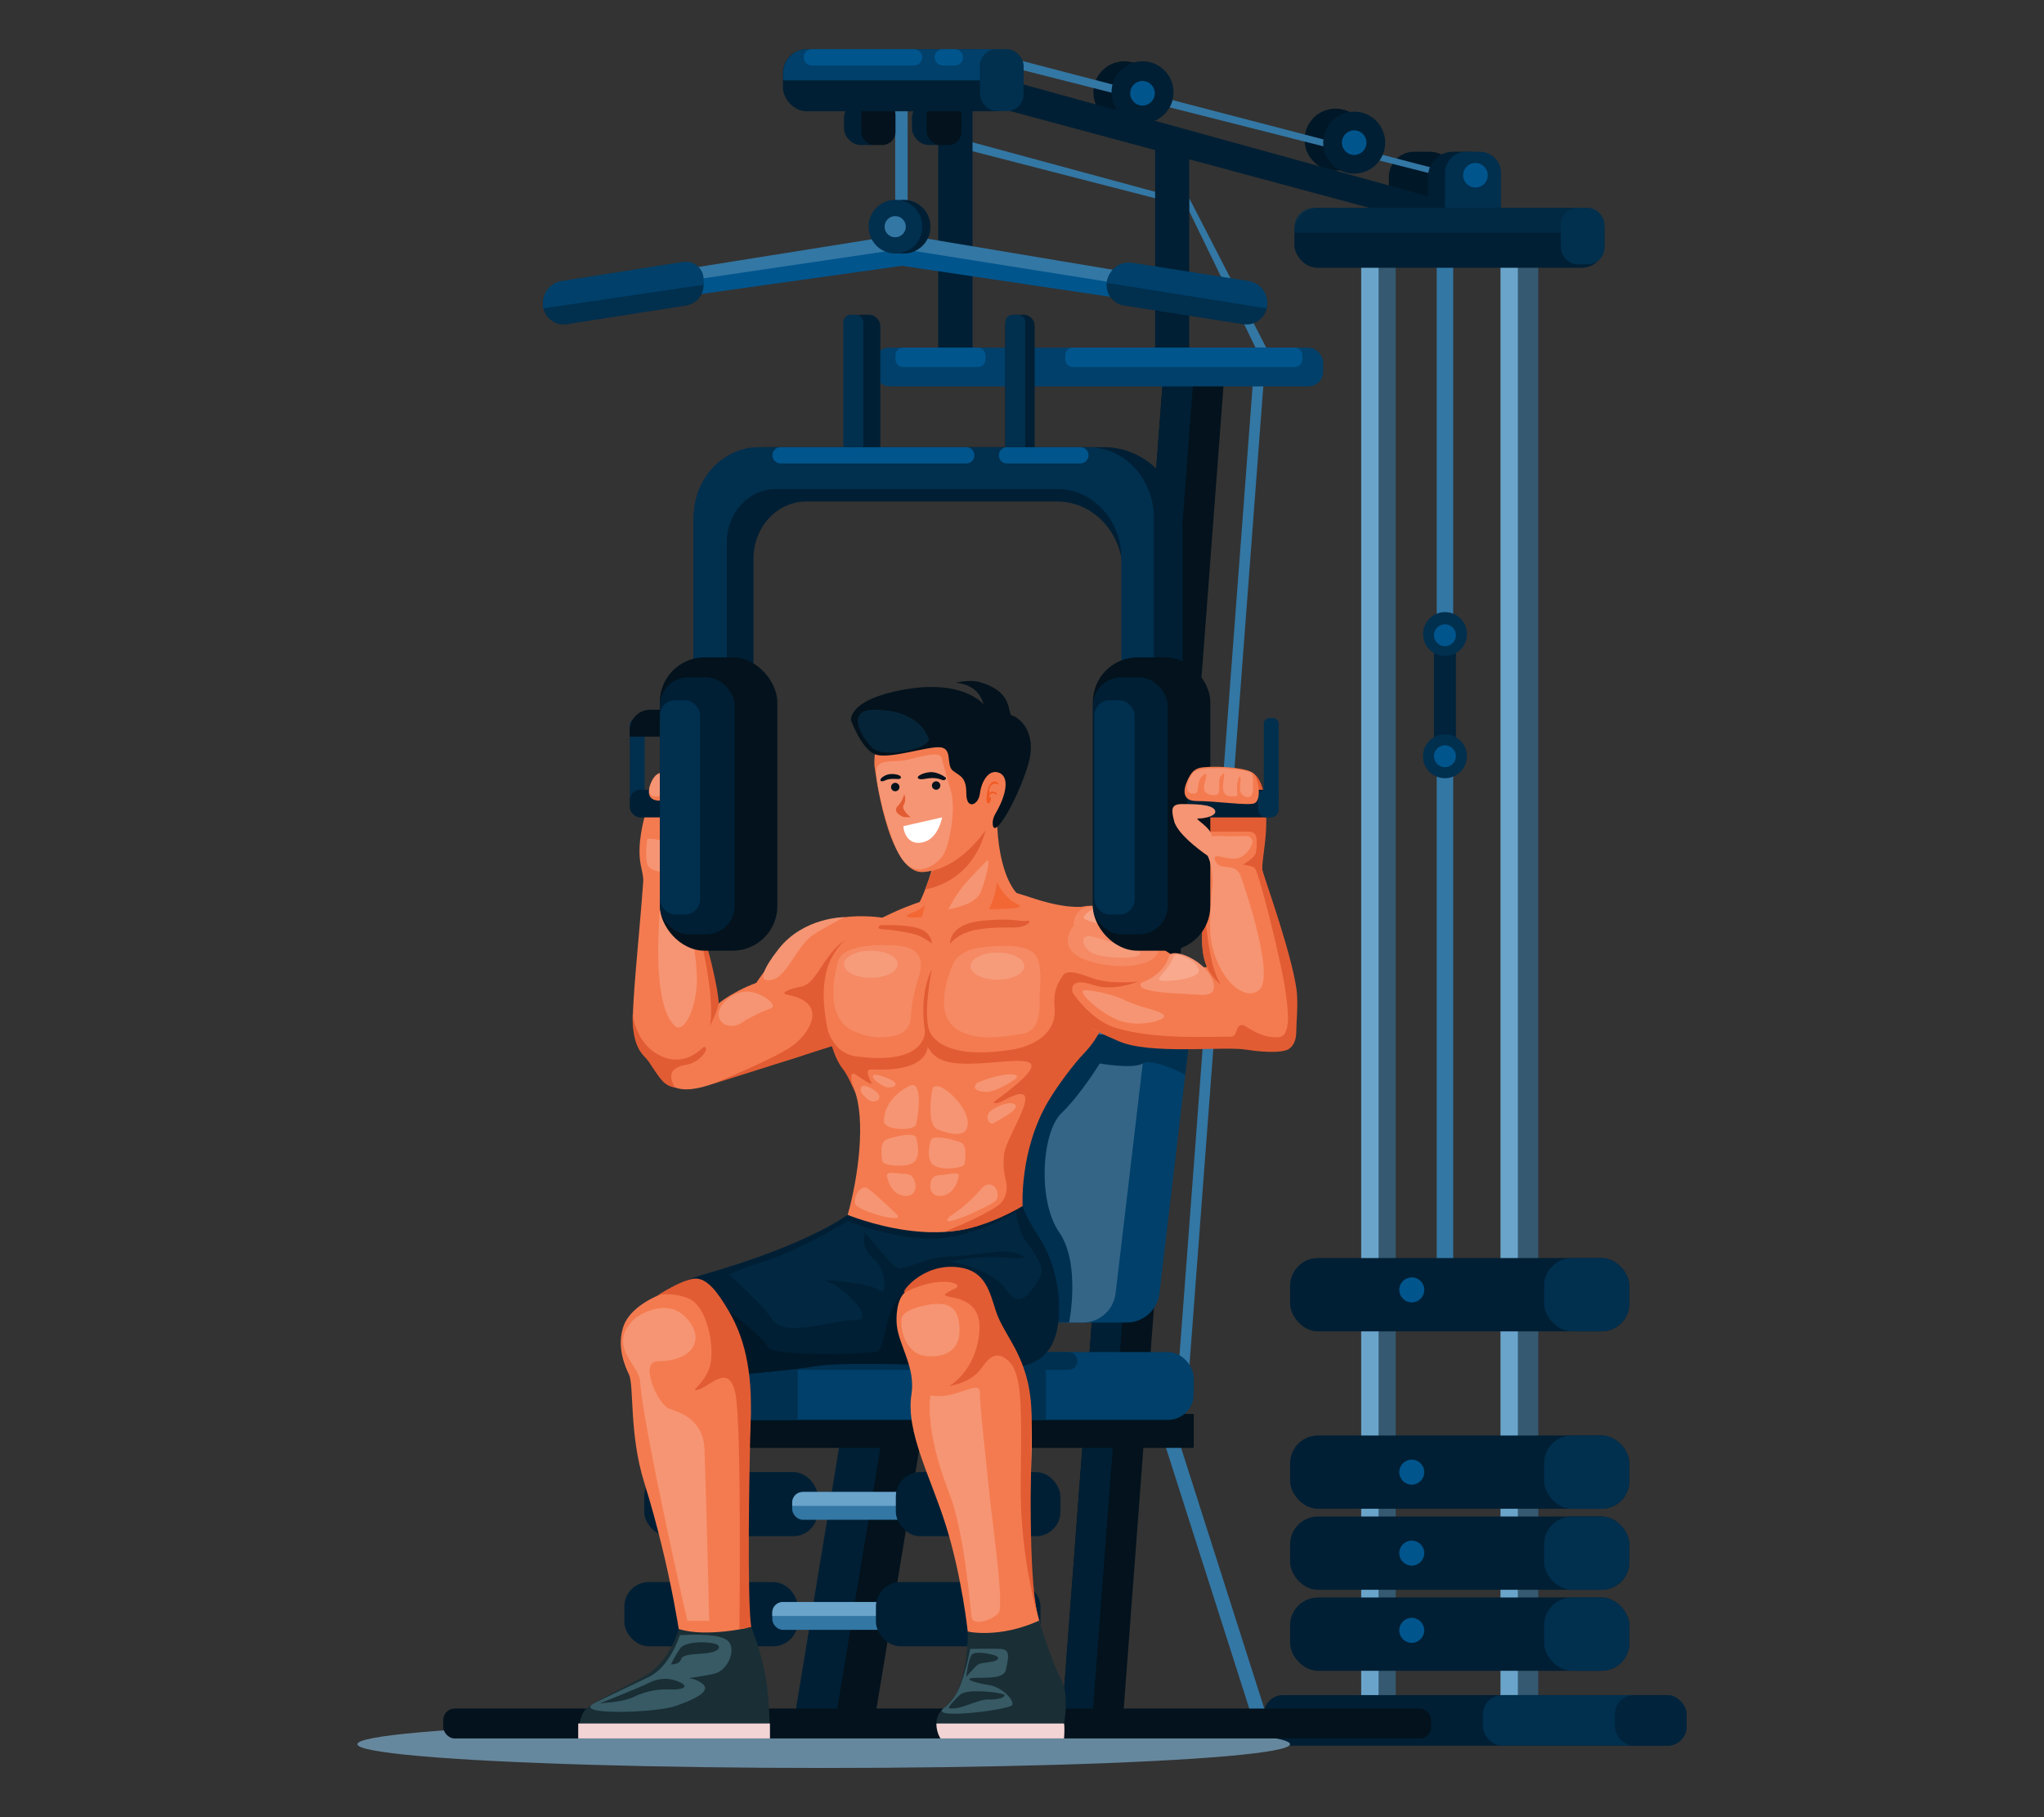 <?xml version="1.0" encoding="UTF-8"?>
<svg id="Layer_2" data-name="Layer 2" xmlns="http://www.w3.org/2000/svg" viewBox="0 0 540 480">
  <rect x="0" y="0" width="540" height="480" fill="#333333" stroke="none"/>
  <defs>
    <style>
      .cls-1 {
        fill: #0a3d60;
        opacity: .29;
      }

      .cls-1, .cls-2, .cls-3, .cls-4, .cls-5, .cls-6, .cls-7, .cls-8, .cls-9, .cls-10, .cls-11, .cls-12, .cls-13, .cls-14, .cls-15, .cls-16, .cls-17, .cls-18, .cls-19, .cls-20, .cls-21, .cls-22, .cls-23, .cls-24, .cls-25, .cls-26, .cls-27, .cls-28, .cls-29 {
        stroke-width: 0px;
      }

      .cls-2 {
        opacity: .5;
      }

      .cls-2, .cls-22 {
        fill: #fabfab;
      }

      .cls-3 {
        fill: #062438;
      }

      .cls-4 {
        fill: #001f34;
      }

      .cls-5 {
        fill: #f47b50;
      }

      .cls-6 {
        fill: #e25c33;
      }

      .cls-7 {
        fill: #012f4e;
      }

      .cls-8 {
        fill: #f3d4d5;
      }

      .cls-9 {
        fill: #00558d;
      }

      .cls-10 {
        fill: #375a64;
      }

      .cls-11 {
        fill: #001727;
      }

      .cls-12 {
        fill: #03304c;
        opacity: .64;
      }

      .cls-13 {
        fill: #346587;
      }

      .cls-14 {
        fill: #01233b;
      }

      .cls-15 {
        fill: none;
      }

      .cls-16 {
        fill: #345971;
      }

      .cls-17 {
        fill: #1a2e35;
      }

      .cls-18 {
        fill: #66889e;
      }

      .cls-19 {
        fill: #03121c;
      }

      .cls-20 {
        fill: #fff;
      }

      .cls-21 {
        fill: #003050;
      }

      .cls-22 {
        opacity: .33;
      }

      .cls-23 {
        fill: #00406a;
      }

      .cls-24 {
        opacity: .57;
      }

      .cls-24, .cls-26 {
        fill: #f69573;
      }

      .cls-25, .cls-28 {
        fill: #f15a24;
      }

      .cls-27 {
        fill: #6aa4cb;
      }

      .cls-28 {
        opacity: .6;
      }

      .cls-29 {
        fill: #3377a4;
      }
    </style>
  </defs>
  <g id="Layer_2-2" data-name="Layer 2">
    <g>
      <g>
        <polygon class="cls-29" points="314.16 55.76 331.69 91.83 334.52 91.83 314.16 52.3 314.16 55.76"/>
        <polygon class="cls-29" points="313.57 54.53 254 39.19 254 36.79 313.57 52.94 313.57 54.53"/>
        <rect class="cls-16" x="360" y="67.87" width="8.73" height="392.85"/>
        <rect class="cls-16" x="397.67" y="67.87" width="8.73" height="392.85"/>
        <rect class="cls-27" x="396.41" y="67.87" width="4.59" height="392.85"/>
        <rect class="cls-27" x="359.61" y="67.87" width="4.59" height="392.85"/>
        <rect class="cls-29" x="379.56" y="61.18" width="4.36" height="285.66"/>
        <path class="cls-4" d="M338.96,447.76h98.01v13.36h-98.01c-2.8,0-5.08-2.28-5.08-5.08v-3.21c0-2.8,2.28-5.08,5.08-5.08Z"/>
        <rect class="cls-7" x="391.78" y="447.76" width="53.8" height="13.36" rx="5.08" ry="5.08"/>
        <rect class="cls-14" x="426.64" y="447.76" width="18.95" height="13.36" rx="5.08" ry="5.08"/>
        <polygon class="cls-19" points="296.28 459.2 280.14 459.2 307.33 98.93 323.46 98.93 296.28 459.2"/>
        <polygon class="cls-4" points="288.18 459.2 280.14 459.2 307.33 98.93 315.37 98.93 288.18 459.2"/>
        <polygon class="cls-29" points="313.41 371.59 310.58 371.59 331.69 91.83 334.52 91.83 313.41 371.59"/>
        <path class="cls-23" d="M297.62,349.35h-26.86c-5.24,0-9.3-4.57-8.69-9.77l8.89-75.27c.52-4.4,4.25-7.72,8.69-7.72h26.86c5.24,0,9.3,4.57,8.69,9.77l-8.89,75.27c-.52,4.4-4.25,7.72-8.69,7.72Z"/>
        <path class="cls-13" d="M286.04,349.35h-26.86c-5.24,0-9.3-4.57-8.69-9.77l8.89-75.27c.52-4.4,4.25-7.72,8.69-7.72h26.86c5.24,0,9.3,4.57,8.69,9.77l-8.89,75.27c-.52,4.4-4.25,7.72-8.69,7.72Z"/>
        <path class="cls-21" d="M282.45,349.35s3.12-15.59-2.63-23.86c-5.75-8.27-4.6-26.41.56-31.4,5.16-4.99,10.16-13.18,10.16-13.18,0,0,8.78,1.56,11.36,0,2.58-1.56,11.23,2.97,11.23,2.97l1.25-10.59h-61.96l-5.51,76.06h35.54Z"/>
        <path class="cls-7" d="M168.33,189.65h0c1.09,0,1.96.88,1.96,1.96v18.81c0,1.09-.88,1.96-1.96,1.96h0c-1.09,0-1.96-.88-1.96-1.96v-18.81c0-1.09.88-1.96,1.96-1.96Z"/>
        <path class="cls-19" d="M171.75,187.47h11.9c2.37,0,4.29,1.92,4.29,4.29v2.81h-21.58v-1.7c0-2.98,2.42-5.39,5.39-5.39Z"/>
        <polygon class="cls-29" points="331.04 454.44 303.68 368.79 306.26 364.36 335.01 454.44 331.04 454.44"/>
        <rect class="cls-4" x="170.2" y="388.83" width="45.81" height="16.96" rx="6.45" ry="6.45"/>
        <polygon class="cls-4" points="225.13 459.2 208.99 459.2 225.65 358.29 241.79 358.29 225.13 459.2"/>
        <polygon class="cls-19" points="230.25 459.2 219.91 459.2 236.57 358.29 246.91 358.29 230.25 459.2"/>
        <rect class="cls-29" x="209.29" y="394.1" width="40.93" height="7.34" rx="2.79" ry="2.79"/>
        <path class="cls-27" d="M212.08,394.1h35.35c1.54,0,2.79,1.25,2.79,2.79v.88h-40.93v-.88c0-1.54,1.25-2.79,2.79-2.79Z"/>
        <ellipse class="cls-18" cx="217.62" cy="460.72" rx="123.21" ry="6.28"/>
        <rect class="cls-19" x="117.1" y="451.31" width="260.98" height="7.89" rx="3" ry="3"/>
        <rect class="cls-4" x="305.17" y="37.27" width="9" height="57.02"/>
        <rect class="cls-4" x="247.87" y="26.83" width="9.06" height="67.06"/>
        <path class="cls-11" d="M373.56,40.08h4.19c3.66,0,6.63,2.97,6.63,6.63v8.19h-17.45v-8.19c0-3.66,2.97-6.63,6.63-6.63Z"/>
        <circle class="cls-11" cx="352.83" cy="36.88" r="8.19" transform="translate(259.91 379.25) rotate(-80.78)"/>
        <circle class="cls-11" cx="297.05" cy="24.38" r="8.19"/>
        <rect class="cls-29" x="236.5" y="21.22" width="3.29" height="39.55"/>
        <path class="cls-4" d="M291.66,118.12h-89.43c-10.5,0-19.01,9.18-19.01,20.51v66.61h15.84v-57.7c0-8.32,6.25-15.07,13.96-15.07h66.3c9.56,0,17.3,8.36,17.3,18.67v54.09h15.84v-64.67c0-12.4-9.32-22.45-20.81-22.45Z"/>
        <path class="cls-7" d="M287.58,118.12h-87.1c-9.53,0-17.26,8.34-17.26,18.62v68.5h8.8v-62.07c0-7.72,5.8-13.99,12.96-13.99h74.32c9.36,0,16.95,8.19,16.95,18.29v57.77h8.58v-68.5c0-10.28-7.73-18.62-17.26-18.62Z"/>
        <rect class="cls-4" x="236.67" y="388.83" width="43.47" height="16.96" rx="6.45" ry="6.45"/>
        <rect class="cls-4" x="164.94" y="417.9" width="45.81" height="16.96" rx="6.45" ry="6.45"/>
        <rect class="cls-29" x="204.03" y="423.17" width="40.93" height="7.34" rx="2.79" ry="2.79"/>
        <path class="cls-27" d="M206.82,423.17h35.35c1.54,0,2.79,1.25,2.79,2.79v.88h-40.93v-.88c0-1.54,1.25-2.79,2.79-2.79Z"/>
        <rect class="cls-4" x="231.41" y="417.9" width="43.47" height="16.96" rx="6.45" ry="6.45"/>
        <rect class="cls-19" x="191.68" y="373.48" width="123.69" height="8.97"/>
        <rect class="cls-23" x="191.68" y="357.13" width="123.69" height="17.93" rx="6.82" ry="6.82"/>
        <path class="cls-21" d="M282.3,361.84h-88.27c-1.3,0-2.35-1.05-2.35-2.35h0c0-1.3,1.05-2.35,2.35-2.35h88.27c1.3,0,2.35,1.05,2.35,2.35h0c0,1.3-1.05,2.35-2.35,2.35Z"/>
        <rect class="cls-21" x="194.88" y="357.13" width="15.87" height="17.93"/>
        <rect class="cls-21" x="260.44" y="357.13" width="15.87" height="17.93"/>
        <path class="cls-4" d="M223.95,320.89s-10.36,7.88-38.14,15.78c-26.87,7.64-2.29,27.82,13.92,26.06,16.21-1.76,23.11-3.69,44.64-2.01,21.54,1.68,34.01,3.26,35.33-12.48.7-8.28-1.93-16.52-5.15-21.38-3.65-5.49-4.39-8.29-4.39-8.29l-46.22,2.32Z"/>
        <path class="cls-5" d="M170.42,236.71l1.79-20.87s-1.14-9.58,4.06-10.43c5.59-.91,16.32-.52,17.55,1.57.46.78,1.69,3.4-.28,5.06-4.44,3.75-1.02,9.6-3.03,10.7-2.1,1.15-9.96,4.3-9.04,13.29,0,0-5.86,4.65-11.06.68Z"/>
        <path class="cls-5" d="M233.87,242.52s-16.24-3.09-25.13,6.04c-5.3,5.44-8.93,11.05-8.93,11.05-7.24,2.74-10.66,6.04-10.66,6.04,0,0,.15-10.65-6.61-26.58-5.12-12.07,5-11.93,9.95-18.45,4.94-6.52,3.78-15.22-1.46-15.82-6.67-.77-20.38,9.07-20.72,10.86-.11.57-2.1,7.21-1.06,12.69.2,1.08.78,3.26.69,4.43-1.07,14.87-3.24,34.21-2.64,38.35.94,6.52,4.83,8.96,7.39,13.05,4.48,7.15,13.96,1.69,20.56-.35,11.18-3.47,19.57-5.29,22.53-7.83,2.8-2.41,27.1-27.49,20.12-31.87-.39-.24-3.49-1.49-4.03-1.61Z"/>
        <path class="cls-6" d="M188.36,286.29s15.89-6.45,20.86-9.95c4.46-3.14,9.98-11.39-1.07-13.55-2.65-.52,1.12-1.76,3.37-2.15,4.77-.81,6.16-10.02,13.57-13.32,3.63-1.62-5.24,29-5.24,29,0,0-20.2,6.49-31.49,9.98Z"/>
        <rect class="cls-4" x="166.36" y="208.61" width="23.24" height="7.3" rx="2.77" ry="2.77"/>
        <path class="cls-26" d="M175.03,233.47s-4.09,30.55,3.22,37.48c2.57,2.44,6.28-5.57,5.83-13.68-.77-13.79-5.07-24.85-5.88-24.47-4.05,1.9-3.16.67-3.16.67Z"/>
        <path class="cls-26" d="M190.52,265.74s1.87-3.13,5.93-3.76c4.07-.63,9.41,3.6,7.19,4.37-2.98,1.04-6.49,2.95-7.28,3.54-3.9,2.86-8.19-.29-5.84-4.15Z"/>
        <path class="cls-26" d="M222.96,242.27s-10.66,0-17.26,8.39c-4.29,5.45-4.72,7.93-3.48,8.17,5.28,1,7.24-7.77,12.22-11.61,1.74-1.34,8.52-4.94,8.52-4.94Z"/>
        <path class="cls-5" d="M287,239.48c-5.56.47-10.9-1.18-14.64-2.4-6.85-2.22-14.06-4.52-19.94-2.17-9.13,3.65-11.85,3.21-25.19,10.59-9.49,5.25-10.47,14.2-9.13,23.35,1.37,9.36,4.56,11.11,7.61,19.02s1.06,23.07-1.76,33.03c0,0,26.98,11.22,41.92-1.39,0,0,.24-23.43,14.99-37.19,13-12.13,16.05-16.97,17.87-26.71,1.83-9.74-.43-16.59-11.73-16.13Z"/>
        <path class="cls-5" d="M332.4,210.75s1.63,5.16,1.17,9.42c-.28,2.55-.87,6.43,0,9.97,1.56,6.38,10.76,33.88,7.82,44.38-.89,3.17-4.99,1.06-11.81,1.37-15.76.72-40.61-1.25-44.31-6.96-5.3-8.18-9.02-19.37-4.97-25.56,4.05-6.18,11.76-4.12,17.58-2.09,3.3,1.15,5.57,4.6,8.11,8.05,2.65,3.61,13.31,7.2,12.81,5.91-2.91-7.44.26-15.79.41-22.71.12-5.54-5.05-14.83-5.05-14.83l18.24-6.95Z"/>
        <path class="cls-6" d="M331.34,204.45s3.75,1.95,3.13,14.82c-.23,4.76-1.3,9.41-.91,10.86.39,1.44,8.59,24.36,9.1,32.66.24,3.91-.2,7.08-.2,9.74,0,2.56-1.02,4.1-2.25,4.72-1.23.62-4.95.96-11.08,0-6.13-.96-25.19,1.44-33.63-2.24-8.43-3.68-9.77-4.41-12.29-9.38l-2.04-6.84s5.33,10.18,13.66,12.74c10.52,3.23,26.32,2.2,30.31,2.3,2.04.05.97-3.22,3.22-3.07.76.05,4.45,3.53,9.35,3.22,3.2-.2,2.91-5.83,1.69-13.49-1.23-7.67-6.9-30.6-7.97-31.24-1.07-.65-3.07-.86-3.07-.86,0,0,2.91-1.62,3.37-3,.26-.78.28-2.51.24-3.86-.03-1.03-.87-1.86-1.91-1.86h-10.34s-8.18-3.09-3.47-4.4c4.7-1.31,14.8-2.04,14.8-2.04,0,0,.39-3.83.3-8.76Z"/>
        <path class="cls-29" d="M332.44,84.09s-80.2-15.49-94.18-15.87c-7.55-.2-93.63,12.92-93.63,11.38,0-3.09,2.41-3.09,2.41-3.09l91.22-14.58,94.18,15.75v6.41Z"/>
        <path class="cls-9" d="M332.33,84.21l-94.04-14-91.42,12.83s-2.24-.08-2.24-3.44l93.63-13.82,94.24,14.99-.17,3.44Z"/>
        <path class="cls-5" d="M247.22,226.12s-3.18,12.39-6.18,14.95c-3,2.56,16.25,5.58,27.88-4.83,0,0-5.41-4.37-5.56-21.05-.08-7.99-16.14,10.93-16.14,10.93Z"/>
        <path class="cls-6" d="M244.77,269.68s-2.74,9.2,6.23,10.94c11.05,2.15,35.05-6.63,11.53,10.46,0,0,.03,1.03,2.76-.46,12.32-6.75.53,9.18-.03,14.24-1.07,9.83,4.91,13.71,4.91,13.71,0,0-.91-14.6,6.74-27.62,2.35-4,6.7-9.86,9.59-12.84,2.48-2.56,3.93-5.44,3.93-5.44-6.07-1.76-9.56-14.93-9.56-14.93,0,0-2.83,2.78-2.27,8.22.78,7.54-6.44,10.52-11.2,11.28-23.04,3.67-22.63-7.56-22.63-7.56Z"/>
        <path class="cls-24" d="M221.45,253.91s-4.83,14.54,4.13,18.49c4.8,2.12,8.81,1.76,11.5.98,2.06-.6,3.5-2.46,3.58-4.61.08-2.35.49-5.98,1.95-10.34,2.14-6.43-1.2-8.38-6.08-8.68-9.65-.59-14.46,1.38-15.07,4.16Z"/>
        <path class="cls-26" d="M239.9,287.02s-6.36,3.01-6.36,9.15c0,2.44,8.1,2.67,8.49.84.74-3.44,1.82-12.39-2.14-9.99Z"/>
        <path class="cls-26" d="M246.29,287.82s-1.72,9.2,1.37,10.48,8,2.54,8.03-1.62c.04-4.94-8.57-12.39-9.4-8.86Z"/>
        <path class="cls-6" d="M218.74,272.22s1.57,5.97,7.22,6.77c19.13,2.69,18.41-6.75,18.41-6.75,0,0,5.9,11.24-14.31,10.25-1.97-.1.32,3.8.32,3.8-.78.11-3.94-2.23-4.42-2.5-2.59-1.47.29,5.81.29,5.81,0,0-1.89-5.14-3.54-7.17-2.79-3.44-3.97-10.22-3.97-10.22Z"/>
        <path class="cls-24" d="M251.86,254.46s1.43-3.41,6.86-4.12c5.43-.71,12.85-1.11,14.9,2.06,2.05,3.18.94,8.43,1.05,11.11.34,7.87-2.44,9.21-4.42,9.5-3.2.48-28.83,6.53-18.4-18.55Z"/>
        <path class="cls-26" d="M245.8,301.7s-1.14,3.41.3,5.56c1.43,2.15,8.61,1.43,8.73.18.11-1.26.84-5.02-1.14-5.74-1.97-.72-8.04-2.39-7.89,0Z"/>
        <path class="cls-26" d="M253.28,310.69s-.63,4.12-3.77,5.02c-3.14.9-4.17-1.39-3.59-3.59.46-1.74,1.78-1.68,3.21-1.77s4.52-1.07,4.14.34Z"/>
        <path class="cls-26" d="M242.13,300.99s1.14,3.41-.3,5.56c-1.43,2.15-8.61,1.43-8.73.18-.11-1.26-.84-5.02,1.14-5.74,1.97-.72,8.04-2.39,7.89,0Z"/>
        <path class="cls-26" d="M234.33,310.69s.63,4.12,3.77,5.02c3.14.9,4.3-1.43,3.59-3.59-.72-2.15-1.84-1.99-3.28-2.08-1.43-.09-4.46-.76-4.07.64Z"/>
        <path class="cls-6" d="M244.43,234.91s12.2-1.35,15.97-15.64l-14.17,10.9-1.8,4.74Z"/>
        <path class="cls-5" d="M231.02,202.2s3.32,28.78,12.89,28.14c11.4-.75,20.77-14.98,23.28-25.57,2.51-10.59-14.71-12.95-20.52-14.12-5.81-1.18-16.21-.35-15.65,11.55Z"/>
        <path class="cls-19" d="M224.83,190.25s2.63,7.31,6.17,8.93c3.54,1.62,14.28-2.21,17.52-1.77,3.24.44,1.32,4.71,3.24,6.18,1.91,1.47,3.53,1.62,3.53,6.03s3.21,3.09,3.59,0c.38-3.09,2.22-6.36,4.79-5.59,3.45,1.04,1.78,6.4-.13,9.91-.58,1.06-1.44,2.22-1.26,3.9.44,4.04,6.68-6.96,9.33-15.83,2.65-8.87-2.62-12.55-4.18-12.99-1.56-.44.7-6.15-8.56-8.83-2.84-.82-6.35.17-6.35.17,0,0,5.99.13,7.32,5.72,0,0-5.83-7.5-23.69-3.38-12.07,2.78-11.33,7.55-11.33,7.55Z"/>
        <path class="cls-3" d="M245.21,194.76s-2.18-7.31-14.21-7.3c-7.2,0-4.11,6.23-.8,9.85,3.31,3.62,17.11-.03,15.01-2.56Z"/>
        <path class="cls-26" d="M248.78,200.29s.97,3.72,2.42,8.6c1.45,4.88-.36,14.37-1.98,16.91-1.62,2.54-7.29,6.83-11.2.65-3.32-5.25-6.94-20.3-6.49-23.13.45-2.83,4.24-1.97,7.45-2.48,3.21-.52,9.17-2.86,9.79-.55Z"/>
        <path class="cls-19" d="M232.86,205.51s1.03-1.06,2.74-1.06,2.87.63,2.26,1.18c-.45.41-2.38-.26-3.88.46-1.33.65-1.72.08-1.12-.58Z"/>
        <path class="cls-19" d="M242.57,205.08s.93-.94,3.2-1.12c1.61-.13,3.49.96,4.04,1.4.36.29-.18.83-.68.72-.51-.11-1.77-.94-4.77-.35-1.22.24-2.23.07-1.78-.65Z"/>
        <path class="cls-19" d="M248.41,207.28c.12.6-.28,1.19-.88,1.31-.6.12-1.19-.28-1.31-.88-.12-.6.28-1.19.88-1.31.6-.12,1.19.28,1.31.88Z"/>
        <path class="cls-19" d="M237.61,207.68c.12.6-.28,1.19-.88,1.31-.6.12-1.19-.28-1.31-.88-.12-.6.28-1.19.88-1.31.6-.12,1.19.28,1.31.88Z"/>
        <path class="cls-6" d="M238.89,209.75s-.46,1.95-1.53,2.94c-2.06,1.9,1.39,3.15,1.39,3.15h1.81s-2.61-1.98-1.81-3.25c.8-1.27.14-2.84.14-2.84Z"/>
        <path class="cls-25" d="M260.61,211.38s0-3.55,1.32-4.61c1.32-1.06,2.03.56,2.03.56,0,0-1.15-.79-2.02.04s-.53,2.26-.53,2.26c0,0,.06-.74,1.09-.51,1.04.23.81.87.81.87,0,0-.84-.77-1.45-.36s-.61.75-.15,1.09c.46.34-.68,2.71-1.1.67Z"/>
        <ellipse class="cls-22" cx="230.07" cy="254.7" rx="7.1" ry="3.58"/>
        <ellipse class="cls-22" cx="263.51" cy="255.2" rx="7.1" ry="3.58"/>
        <path class="cls-6" d="M249.71,325.25s8.77-3.31,13.73-6.66c3.96-2.68,2.04-7.86,2.04-7.86l4.68,7.84s-10.88,6.74-20.46,6.68Z"/>
        <path class="cls-24" d="M283.63,244.54s-7.61,8.75,10.85,10.6c4.25.43,19.86-.69,5.81-12.53-3.5-2.95-16.76-6.58-16.66,1.92Z"/>
        <path class="cls-6" d="M251,249.25s-.37-5.13,8.2-6.01,10.33.32,12.07,0c1.74-.32.22,1.82-3.64,1.76-11.02-.15-13.95,1.46-16.63,4.25Z"/>
        <path class="cls-26" d="M301.52,259.57s5.95-1.87,7.36-7.05c.46-1.69,5.75-.47,9.45,3.3,1.88,1.92,4.83,7.36-1.17,6.95-6-.4-17.63-.47-15.64-3.2Z"/>
        <path class="cls-5" d="M171.96,206.92s-2.23,4.66,2.46,4.57c6.01-.11,15.49,1.09,17.62.54,2.13-.54,1.66-5,0-6.76-1.18-1.24-9.5-1.97-15.74-1.53-2.44.17-3.51,1.01-4.35,3.17Z"/>
        <path class="cls-26" d="M173.31,204.8s-1.45,1.5-1.77,3.53c-.32,2.03,1.58,2.27,2.62,1.95,1.04-.33.24-2.94,1.83-4.41,1.58-1.47,1.71-.61.95,1.5-.76,2.11.06,3.4,2.9,3.4s.47-3.6,2.08-5.15.7.36.57,2.71c-.19,3.34,2.65,2.66,3.79,2.74,1.14.08.16-1.82.63-3.62.47-1.8.98-2.07.98-.84s-.82,3.54.98,4.36c1.8.82,2.58-.04,2.81-1.99.3-2.49,2.11-2.83,1.14-3.56-2.15-1.61-16.38-2.87-19.51-.61Z"/>
        <path class="cls-20" d="M238.64,218.23l10.26-2.32s-.94,5.42-4.83,6.51c-3.9,1.09-5.29-2.18-5.43-4.19Z"/>
        <path class="cls-26" d="M260.61,227.47s-4.13,4.12-6.14,6.57-3.95,6.13-3.95,6.13c0,0,6.71-.91,8.38-4.14,1.13-2.2,3.16-10.03,1.72-8.57Z"/>
        <path class="cls-28" d="M263.39,233.04s1.87,4.19,5.38,5.75c3.51,1.56-7.56,1.37-7.56,1.37,0,0,1.67-2.78,2.18-7.12Z"/>
        <path class="cls-6" d="M246.19,249.25s.07-3.01-3.73-4.09-9.88-.77-9.88-.77c0,0-1.58.92.64,1.07,2.22.15,7.7.83,9.72,1.8,2.01.96,3.26,1.99,3.26,1.99Z"/>
        <path class="cls-28" d="M241.04,241.07s2.46-.96,3.11-1.81c.64-.85-.63,3.01-.63,3.01,0,0-7,.54-2.48-1.2Z"/>
        <path class="cls-6" d="M183.23,240.74s5.91,20.05,4.38,30.24c0,0,2.03-4.14,2.24-5.94.21-1.8-2.72-17.06-6.62-24.3Z"/>
        <path class="cls-26" d="M251.08,321.2s4.39-2.68,8.02-7.05c2.88-3.46,5.63.96,4.02,2.93-1.12,1.37-16.49,8.38-12.05,4.12Z"/>
        <path class="cls-26" d="M262.35,292.99s4.19-2.5,5.77-1.25c1.57,1.25-4.44,4.16-5.6,4.93-1.16.77-2.93-2.15-.17-3.68Z"/>
        <path class="cls-26" d="M258.22,285.98s-2.52,2.1,2.14,2.44c2.6.19,7.91-3.2,8.28-3.83.66-1.14-3.6-1.39-10.42,1.39Z"/>
        <path class="cls-6" d="M300.7,259.26s-7.29.93-12.2-.92c-4.91-1.85-7.94-2.46-8.12.75l3.07,3.28s-1.76-4.63,5.5-2.15c5.24,1.79,11.75-.96,11.75-.96Z"/>
        <path class="cls-26" d="M286.96,261.57s5.21.3,10.12,2.6c4.91,2.3,8.59,2.45,10.27,3.83,1.69,1.38-6.95,3.83-12.52,1.23-5.57-2.61-10.98-8.07-7.87-7.66Z"/>
        <path class="cls-2" d="M286.8,241.58s1.62-2.51,6.34-1.41c4.73,1.1,7.61,2.69,8.83,5.91s-4.91-.7-9.81-1.73c-4.91-1.03-6.89-1.59-5.37-2.77Z"/>
        <path class="cls-2" d="M316.58,255.81s-.54-2.17-4.8-3.47c-1.92-.58-1.6.38-2.79,2.52-1.19,2.15-4.5,4.14-1.66,4.24,2.84.1,10.56-.82,9.26-3.29Z"/>
        <path class="cls-6" d="M318.33,240.18s.67,14.89,4.25,19.89c0,0-4.48-2.81-4.9-9.63-.42-6.82.65-10.26.65-10.26Z"/>
        <path class="cls-26" d="M181.02,218.17s-1.23-1.55,4.29-1.59c5.52-.04,7.7-.21,7.07,2.65-.62,2.86-2.52,3.85-2.52,3.85,0,0-5.84,2.53-7.91,5.3-2.06,2.77-5.74-2.34-3.9-4.38,1.84-2.04,6.03-1.99,6.54-3.14.51-1.15-2.76,0-3.58-2.69Z"/>
        <path class="cls-26" d="M171.05,221.54s5.21-.15,5.21,2.45.12,3.48,1.29,5.19c1.16,1.71-5.73,1.59-6.5-.8-.77-2.39,0-6.84,0-6.84Z"/>
        <path class="cls-26" d="M237.01,320.85s-5.71-5.5-7.7-6.88c-1.99-1.38-3.93,2.33-3.34,4.08.59,1.75,13.08,5.38,11.05,2.8Z"/>
        <path class="cls-26" d="M227.52,288.54s1.74,2.61,3.37,2.41c1.64-.2,1.83-1.44.81-2.41-1.02-.97-5.1-3.33-4.18,0Z"/>
        <path class="cls-26" d="M230.89,285.02s2.25,2.3,4.09,2.22c1.84-.08,2.45-1.2,0-2.22-2.45-1.02-5.21-1.94-4.09,0Z"/>
        <path class="cls-6" d="M246.19,255.87s-2.78,13.52-.17,17.43l-1.64-1.05s-1.84-8.73,1.82-16.37Z"/>
        <path class="cls-22" d="M300.7,251.12s-9.61-3.16-12.37-3.79-2.91,2.48,0,4.29c2.91,1.82,15.54,1.93,12.37-.5Z"/>
        <path class="cls-6" d="M167.13,267.64s.62,8.06,7.37,11.24c6.75,3.19,10.97-2.2,11.35-2.28,1.96-.45-.46,3.97-4.52,4.66-2.76.47-5.5,1.69-3.05,5.98,0,0-1.72-.06-3.24-1.68-1.61-1.72-3.43-5.04-4.22-5.85-1.53-1.59-3.89-3.84-3.69-12.07Z"/>
        <rect class="cls-4" x="340.83" y="421.97" width="89.63" height="19.36" rx="7.36" ry="7.36"/>
        <rect class="cls-7" x="407.93" y="421.97" width="22.53" height="19.36" rx="7.36" ry="7.36"/>
        <rect class="cls-4" x="340.83" y="400.58" width="89.63" height="19.36" rx="7.36" ry="7.36"/>
        <rect class="cls-4" x="340.83" y="379.18" width="89.63" height="19.36" rx="7.36" ry="7.36"/>
        <path class="cls-1" d="M223.97,322.55s-12.78,7.61-20.81,10.19c-8.03,2.58-10.61,3.93-10.61,3.93,0,0,8.37,7.26,11.61,12,3.24,4.73,15.83,0,21.8,0s-3.63-9.04-7.22-10.11c-3.59-1.08,11.4.42,13.59,2.26,2.19,1.83,1.74-5.91-1.69-8.5-3.43-2.58-2.14-6.82-2.14-6.82,0,0,6.1,7.56,8.11,9.13s6.72-2.52,14.16-2.73c7.43-.22,13.61-2.15,17.62-.86,4.01,1.29,1.91,1.51-4.14,1.08-6.05-.43-13.48,1.08-13.48,1.08,0,0,11.31,1.72,15.18,7.64,3.87,5.92,7.43-1.14,8.95-3.78,1.52-2.64-2.92-7.73-4.43-10.1-1.51-2.37-2.08-6.83-2.08-6.83,0,0-11.58,7.05-22.18,7.05s-22.22-4.6-22.22-4.6Z"/>
        <rect class="cls-4" x="341.96" y="54.9" width="81.9" height="15.83" rx="6.01" ry="6.01"/>
        <rect class="cls-23" x="231.03" y="91.83" width="118.54" height="10.23" rx="3.89" ry="3.89"/>
        <rect class="cls-7" x="407.93" y="400.58" width="22.53" height="19.36" rx="7.36" ry="7.36"/>
        <rect class="cls-7" x="407.93" y="379.18" width="22.53" height="19.36" rx="7.36" ry="7.36"/>
        <rect class="cls-4" x="340.83" y="332.31" width="89.63" height="19.36" rx="7.36" ry="7.36"/>
        <rect class="cls-7" x="407.93" y="332.31" width="22.53" height="19.36" rx="7.36" ry="7.36"/>
        <rect class="cls-19" x="288.72" y="173.65" width="31.03" height="77.47" rx="11.79" ry="11.79"/>
        <rect class="cls-4" x="288.72" y="178.89" width="19.78" height="67.91" rx="7.52" ry="7.52"/>
        <rect class="cls-19" x="174.33" y="173.65" width="31.03" height="77.47" rx="11.79" ry="11.79"/>
        <rect class="cls-4" x="174.33" y="178.89" width="19.78" height="67.91" rx="7.52" ry="7.52"/>
        <rect class="cls-7" x="174.33" y="184.95" width="10.65" height="56.63" rx="4.05" ry="4.05"/>
        <rect class="cls-7" x="289.12" y="184.95" width="10.65" height="56.63" rx="4.05" ry="4.05"/>
        <path class="cls-26" d="M320.38,233.09s-1.15,10.76-.46,15.13c1.51,9.58,8.36,16.58,12.65,13.35,4.29-3.23-3.24-25.83-4.73-30.01-1.49-4.19-5.63-1.12-6.78-4.19-1.15-3.07,4.25.97,7.3-1.28,1.39-1.02,2.08-2.21,2.42-3.2.35-1.01-.42-2.06-1.49-2.04-2.04.04-5.33.08-7.23-.04-2.91-.19-4.29,1.5-3.53,3.8.77,2.3,1.64,3.1,1.84,8.48Z"/>
        <rect class="cls-4" x="313.7" y="208.61" width="23.24" height="7.3" rx="2.77" ry="2.77"/>
        <rect class="cls-7" x="332.38" y="208.61" width="5.43" height="7.3" rx="2.06" ry="2.06"/>
        <path class="cls-26" d="M319.09,226.08s-7.86-5.28-8.88-9.13c-.81-3.06-.89-4.55,2.04-4.56,2.94,0,7.83,0,8.69,1.56.86,1.56-2.88,2.3-4.35,2.24s3.62,2.39,3.62,4.97,1.82,8.39-1.13,4.93Z"/>
        <path class="cls-5" d="M313.63,206.34s-2.68,5.25,2.51,5.25,13.37,1.25,15.2.62,1.43-5.74,0-7.76c-1.02-1.43-8.19-2.27-13.58-1.76-2.11.2-3.11,1.32-4.14,3.64Z"/>
        <path class="cls-26" d="M315.18,204.06s-1.25,1.5-1.53,3.53c-.27,2.03,1.36,2.27,2.26,1.95.9-.33.21-2.94,1.57-4.41,1.37-1.47,1.48-.61.82,1.5-.65,2.11.05,3.4,2.51,3.4s.41-3.6,1.8-5.15c1.39-1.55.61.36.49,2.71-.16,3.34,2.29,2.66,3.27,2.74.98.08.14-1.82.54-3.62s.84-2.07.84-.84-.71,3.54.84,4.36c1.55.82,2.51-.03,2.42-1.99s.28-3.46-.57-4.17c-.85-.7-12.58-2.26-15.28,0Z"/>
        <path class="cls-9" d="M255.28,122.42h-49.06c-1.19,0-2.15-.96-2.15-2.15h0c0-1.19.96-2.15,2.15-2.15h49.06c1.19,0,2.15.96,2.15,2.15h0c0,1.19-.96,2.15-2.15,2.15Z"/>
        <path class="cls-9" d="M285.42,122.42h-19.38c-1.19,0-2.15-.96-2.15-2.15h0c0-1.19.96-2.15,2.15-2.15h19.38c1.19,0,2.15.96,2.15,2.15h0c0,1.19-.96,2.15-2.15,2.15Z"/>
        <path class="cls-4" d="M227.56,83.13h1.94c1.7,0,3.07,1.38,3.07,3.07v31.92h-8.09v-31.92c0-1.7,1.38-3.07,3.07-3.07Z"/>
        <path class="cls-7" d="M224.79,83.13h1.27c1.11,0,2.01.9,2.01,2.01v32.98h-5.28v-32.98c0-1.11.9-2.01,2.01-2.01Z"/>
        <path class="cls-4" d="M268.53,83.13h1.86c1.63,0,2.95,1.32,2.95,2.95v32.04h-7.76v-32.04c0-1.63,1.32-2.95,2.95-2.95Z"/>
        <path class="cls-7" d="M181.25,80.71l-31.49,4.93c-3.32.52-6.32-2.05-6.32-5.41h0c0-2.7,1.96-4.99,4.63-5.41l31.49-4.93c3.32-.52,6.32,2.05,6.32,5.41h0c0,2.7-1.96,4.99-4.63,5.41Z"/>
        <path class="cls-23" d="M185.88,75.23l-42.44,6.25v-1.45c0-2.9,2.11-5.37,4.98-5.82l32.08-5.03c2.83-.44,5.38,1.74,5.38,4.6v1.44Z"/>
        <path class="cls-7" d="M296.98,80.71l31.49,4.93c3.32.52,6.32-2.05,6.32-5.41h0c0-2.7-1.96-4.99-4.63-5.41l-31.49-4.93c-3.32-.52-6.32,2.05-6.32,5.41h0c0,2.7,1.96,4.99,4.63,5.41Z"/>
        <circle class="cls-9" cx="372.97" cy="340.7" r="3.3" transform="translate(-23.08 654.28) rotate(-80.78)"/>
        <circle class="cls-9" cx="372.97" cy="388.86" r="3.3"/>
        <circle class="cls-9" cx="372.97" cy="410.25" r="3.3"/>
        <circle class="cls-9" cx="372.97" cy="430.65" r="3.3"/>
        <polygon class="cls-29" points="382.91 47.09 267.82 17.92 267.82 15.52 382.91 45.5 382.91 47.09"/>
        <polygon class="cls-4" points="382.83 60.57 264.33 28.65 264.33 20.64 382.83 53.38 382.83 60.57"/>
        <circle class="cls-4" cx="238.72" cy="59.88" r="7.1"/>
        <circle class="cls-7" cx="236.57" cy="59.88" r="7.1"/>
        <circle class="cls-29" cx="236.5" cy="59.88" r="2.8"/>
        <circle class="cls-4" cx="301.84" cy="24.38" r="8.19"/>
        <circle class="cls-9" cx="301.84" cy="24.64" r="3.25"/>
        <circle class="cls-4" cx="357.76" cy="37.68" r="8.19"/>
        <rect class="cls-4" x="222.97" y="26.83" width="11.47" height="11.47" rx="4.36" ry="4.36"/>
        <rect class="cls-4" x="240.93" y="26.83" width="11.47" height="11.47" rx="4.36" ry="4.36"/>
        <rect class="cls-19" x="227.54" y="26.83" width="9.03" height="11.47" rx="3.43" ry="3.43"/>
        <rect class="cls-19" x="244.85" y="26.83" width="9.12" height="11.47" rx="3.47" ry="3.47"/>
        <circle class="cls-9" cx="357.76" cy="37.68" r="3.25"/>
        <path class="cls-4" d="M383.89,40.08h4.19c3.66,0,6.63,2.97,6.63,6.63v8.19h-17.45v-8.19c0-3.66,2.97-6.63,6.63-6.63Z"/>
        <path class="cls-7" d="M387.38,40.08h3.55c3.11,0,5.63,2.52,5.63,5.63v9.19h-14.82v-9.19c0-3.11,2.52-5.63,5.63-5.63Z"/>
        <rect class="cls-4" x="206.84" y="13.04" width="62.61" height="16.35" rx="6.22" ry="6.22"/>
        <path class="cls-12" d="M346.99,54.9h71.84c2.78,0,5.03,2.26,5.03,5.03v1.59h-81.9v-1.59c0-2.78,2.26-5.03,5.03-5.03Z"/>
        <rect class="cls-7" x="412.34" y="54.9" width="11.53" height="14.92" rx="4.38" ry="4.38"/>
        <path class="cls-23" d="M213.15,13h51.02c3.45,0,6.25,2.8,6.25,6.25v1.97h-63.52v-1.97c0-3.45,2.8-6.25,6.25-6.25Z"/>
        <rect class="cls-7" x="258.89" y="13" width="11.53" height="16.34" rx="4.38" ry="4.38"/>
        <circle class="cls-9" cx="389.79" cy="46.29" r="3.25"/>
        <path class="cls-23" d="M292.41,74.74l42.25,6.72.09-.63c.45-3.17-1.72-6.11-4.88-6.6l-30.76-4.82c-3-.47-5.84,1.47-6.49,4.44l-.2.9Z"/>
        <rect class="cls-14" x="378.84" y="171.78" width="5.8" height="22.96"/>
        <circle class="cls-7" cx="381.74" cy="167.48" r="5.8" transform="translate(155.28 517.46) rotate(-80.78)"/>
        <circle class="cls-9" cx="381.74" cy="167.8" r="2.9"/>
        <circle class="cls-7" cx="381.74" cy="199.76" r="5.8"/>
        <circle class="cls-9" cx="381.74" cy="199.76" r="2.9"/>
        <path class="cls-7" d="M267.59,83.13h1.27c1.11,0,2.01.9,2.01,2.01v32.98h-5.28v-32.98c0-1.11.9-2.01,2.01-2.01Z"/>
        <rect class="cls-9" x="236.57" y="91.83" width="23.77" height="5.12" rx="1.94" ry="1.94"/>
        <rect class="cls-9" x="281.43" y="91.83" width="62.62" height="5.12" rx="1.94" ry="1.94"/>
        <rect class="cls-7" x="333.88" y="189.65" width="3.93" height="22.74" rx="1.49" ry="1.49"/>
        <path class="cls-9" d="M241.48,17.3h-27c-1.19,0-2.15-.96-2.15-2.15h0c0-1.19.96-2.15,2.15-2.15h27c1.19,0,2.15.96,2.15,2.15h0c0,1.19-.96,2.15-2.15,2.15Z"/>
        <path class="cls-9" d="M252.27,17.3h-3.21c-1.19,0-2.15-.96-2.15-2.15h0c0-1.19.96-2.15,2.15-2.15h3.21c1.19,0,2.15.96,2.15,2.15h0c0,1.19-.96,2.15-2.15,2.15Z"/>
        <path class="cls-11" d="M192.56,346.38s9.19,6.78,10.26,9.42c1.07,2.64,25.72,1.79,28.6,1.33s1.69-11.54,7.68-15.8l1.02,19.09s-19.98-.53-24.67.44c-4.68.97-17.55,1.97-17.55,1.97l-5.33-16.46Z"/>
        <path class="cls-5" d="M164.59,350.68c-.92,3.02-1.02,7.03,1.57,12.38,1.39,2.85.02,15.69,4.02,28.48,7.38,23.56,10.02,44.57,10.02,44.57l17.21-5.08s-.42-35.83.81-54.19c1.39-20.67-10.09-31.02-13.22-37.63-.29-.62-17.7,2.58-20.41,11.48Z"/>
        <path class="cls-5" d="M267.63,355.44c10.67,18.3-.3,46.41,6.92,72.63,3.21,11.66-18.88,2.91-18.88,2.91,0,0-1.5-14.24-5.69-27.76-4.01-12.93-10.77-24.94-9.18-34.95,1.11-6.95-3.25-12.79-3.86-18.1-.27-2.3-.04-6.98,2.15-8.82,15.8-13.3,23.34,5.18,28.54,14.1Z"/>
        <path class="cls-17" d="M248.64,459.2s-3.38-5.03,1.01-8.23c4.39-3.2,6.01-12.03,6.03-20,0,0,8.3,1.92,18.88-2.91,0,0,3.06,10.51,5.8,15.57,2.74,5.06,0,15.57,0,15.57h-31.72Z"/>
        <path class="cls-17" d="M179.33,430.29s-2.29,8.85-9.43,12.69c-7.14,3.84-12.42,6.29-14.83,8.19-2.41,1.9-2.31,8.03-2.31,8.03h50.65s.05-9.34-1.14-16.22c-1.19-6.88-3.81-13.19-3.81-13.19,0,0-11.84,2.85-19.13.5Z"/>
        <path class="cls-10" d="M157.33,449.71s8.29-4.02,14-6.7c5.71-2.68,8.27-11.07,8.27-11.07,0,0,9.22-.76,12.26,1.14,3.04,1.9.71,8.15-3.21,9.04-3.93.89-9.04,1.43-9.04,1.43,0,0,2.44-1.14,5.65.95,3.21,2.09-1.79,4.41-6.96,6.19-5.18,1.79-28.18,2.5-20.96-.98Z"/>
        <path class="cls-26" d="M167.85,348.14s7.67-5.72,13.15-.34c5.48,5.38,2.61,11.76-7.22,11.76-5.08,0,.01,11.45,2.99,12.52,2.98,1.07,9.02,2.86,9.35,10.72.33,7.86,1.25,45.34,1.25,45.34h-5.78s-11.57-50.48-12.48-63.27c-.33-4.64-9.12-9.42-1.25-16.73Z"/>
        <path class="cls-26" d="M238.19,348.42s-.35-2.16,5.82-3.53c6.17-1.37,9.49-.09,9.49,6.53s-5.98,7.34-9.64,6.65c-3.66-.69-6.13-5.43-5.67-9.65Z"/>
        <path class="cls-26" d="M245.82,368.59s-1.73,8.75,4.83,25.48c4.27,10.9,5.54,29.71,6.04,33.11.31,2.09,4.32,1.36,7.02-.96,1.76-1.51-1.35-22.1-2.52-33.52-1.17-11.43-2.31-21.25-2.31-24.91s-6.78,2.19-13.06.79Z"/>
        <path class="cls-10" d="M249.65,450.97s2.57-1.84,4.11-5.95c1.76-4.7,2.56-9.47,2.56-9.47,0,0,5.19-.11,8.04,0,2.86.11,1.9,2.86,1.41,5.48-.49,2.63-5.75,2.01-8.6,2.2-2.86.2.51,1.33,4.03,1.85,3.51.52,6.88,4.05,6.2,5.31-.69,1.26-23.27,4.12-17.74.58Z"/>
        <path class="cls-6" d="M192.56,346.38c2.73,4.63,6.22,12.66,5.79,27.3-.43,14.64-.99,49.13.12,56.11l-3.13.5s.64-53.73-1.04-62.13c-1.68-8.4-6.84-1.8-9.84-1.08-3,.72,2.64-1.85,3.36-7.52.72-5.67-1.41-15.03-6.22-16.71-4.81-1.68-7.81-.72-7.81-.72,0,0,6.13-4.02,9.61-4.38,3.48-.36,6.44,3.99,9.17,8.62Z"/>
        <rect class="cls-8" x="152.76" y="455.25" width="50.65" height="3.95"/>
        <path class="cls-6" d="M263.1,346.3c2.41,7.47,9.74,12.63,9.43,29.43-.31,16.8-.79,43.76,2.02,52.33,0,0-5.13-15.95-4.9-36.21.23-20.26.48-29.02-3.33-32.47-3.81-3.45-5.97.74-7.57,2.69-2.77,3.35-8.01,4.06-8.01,4.06,0,0,7.24-3.9,8.01-14.65.88-12.28-15.4-6.86-6.37-11.17,2.58-1.23-4-3.63-13.29,1.03-1.66.83,4.34-7.99,14.41-6.56,6.82.97,7.94,6.39,9.6,11.53Z"/>
        <path class="cls-17" d="M250.84,451.26c-.64-.09.96-1.87,2.8-3.6,1.84-1.73,10.26-.6,11.41-.14s-.81,1.54-3.8,1.4c-2.99-.14-7.28,2.79-10.41,2.33Z"/>
        <path class="cls-17" d="M255.24,442.89s.61-4.45,1.37-5.68c.77-1.23,4.83-.4,6.21.06,1.38.46,1.32,1.38-1.41,1.77-2.73.38-2.83.22-4.21,1.75-1.38,1.54-1.96,2.1-1.96,2.1Z"/>
        <path class="cls-17" d="M158.19,450.03c-.58.25,10.32-4.05,13.31-5.53,3-1.48,6.02-1.28,8.41,0s-.25,1.88-2.89,1.76c-2.64-.12-6,.24-9.48,1.92-3.48,1.68-8.64,1.54-9.36,1.85Z"/>
        <path class="cls-17" d="M177.26,439.66s.84-1.92,2.4-4.2c1.56-2.28,9-1.78,9.96-.95.96.83-.15,1.94-3.49,2.23-3.35.28-5.86.28-6.22,1.6-.36,1.32-2.64,1.32-2.64,1.32Z"/>
        <path class="cls-8" d="M247.4,455.25s-.15,1.98,1.05,3.95h32.66s.22-2.57,0-3.95h-33.71Z"/>
      </g>
      <rect class="cls-15" width="540" height="480"/>
    </g>
  </g>
</svg>